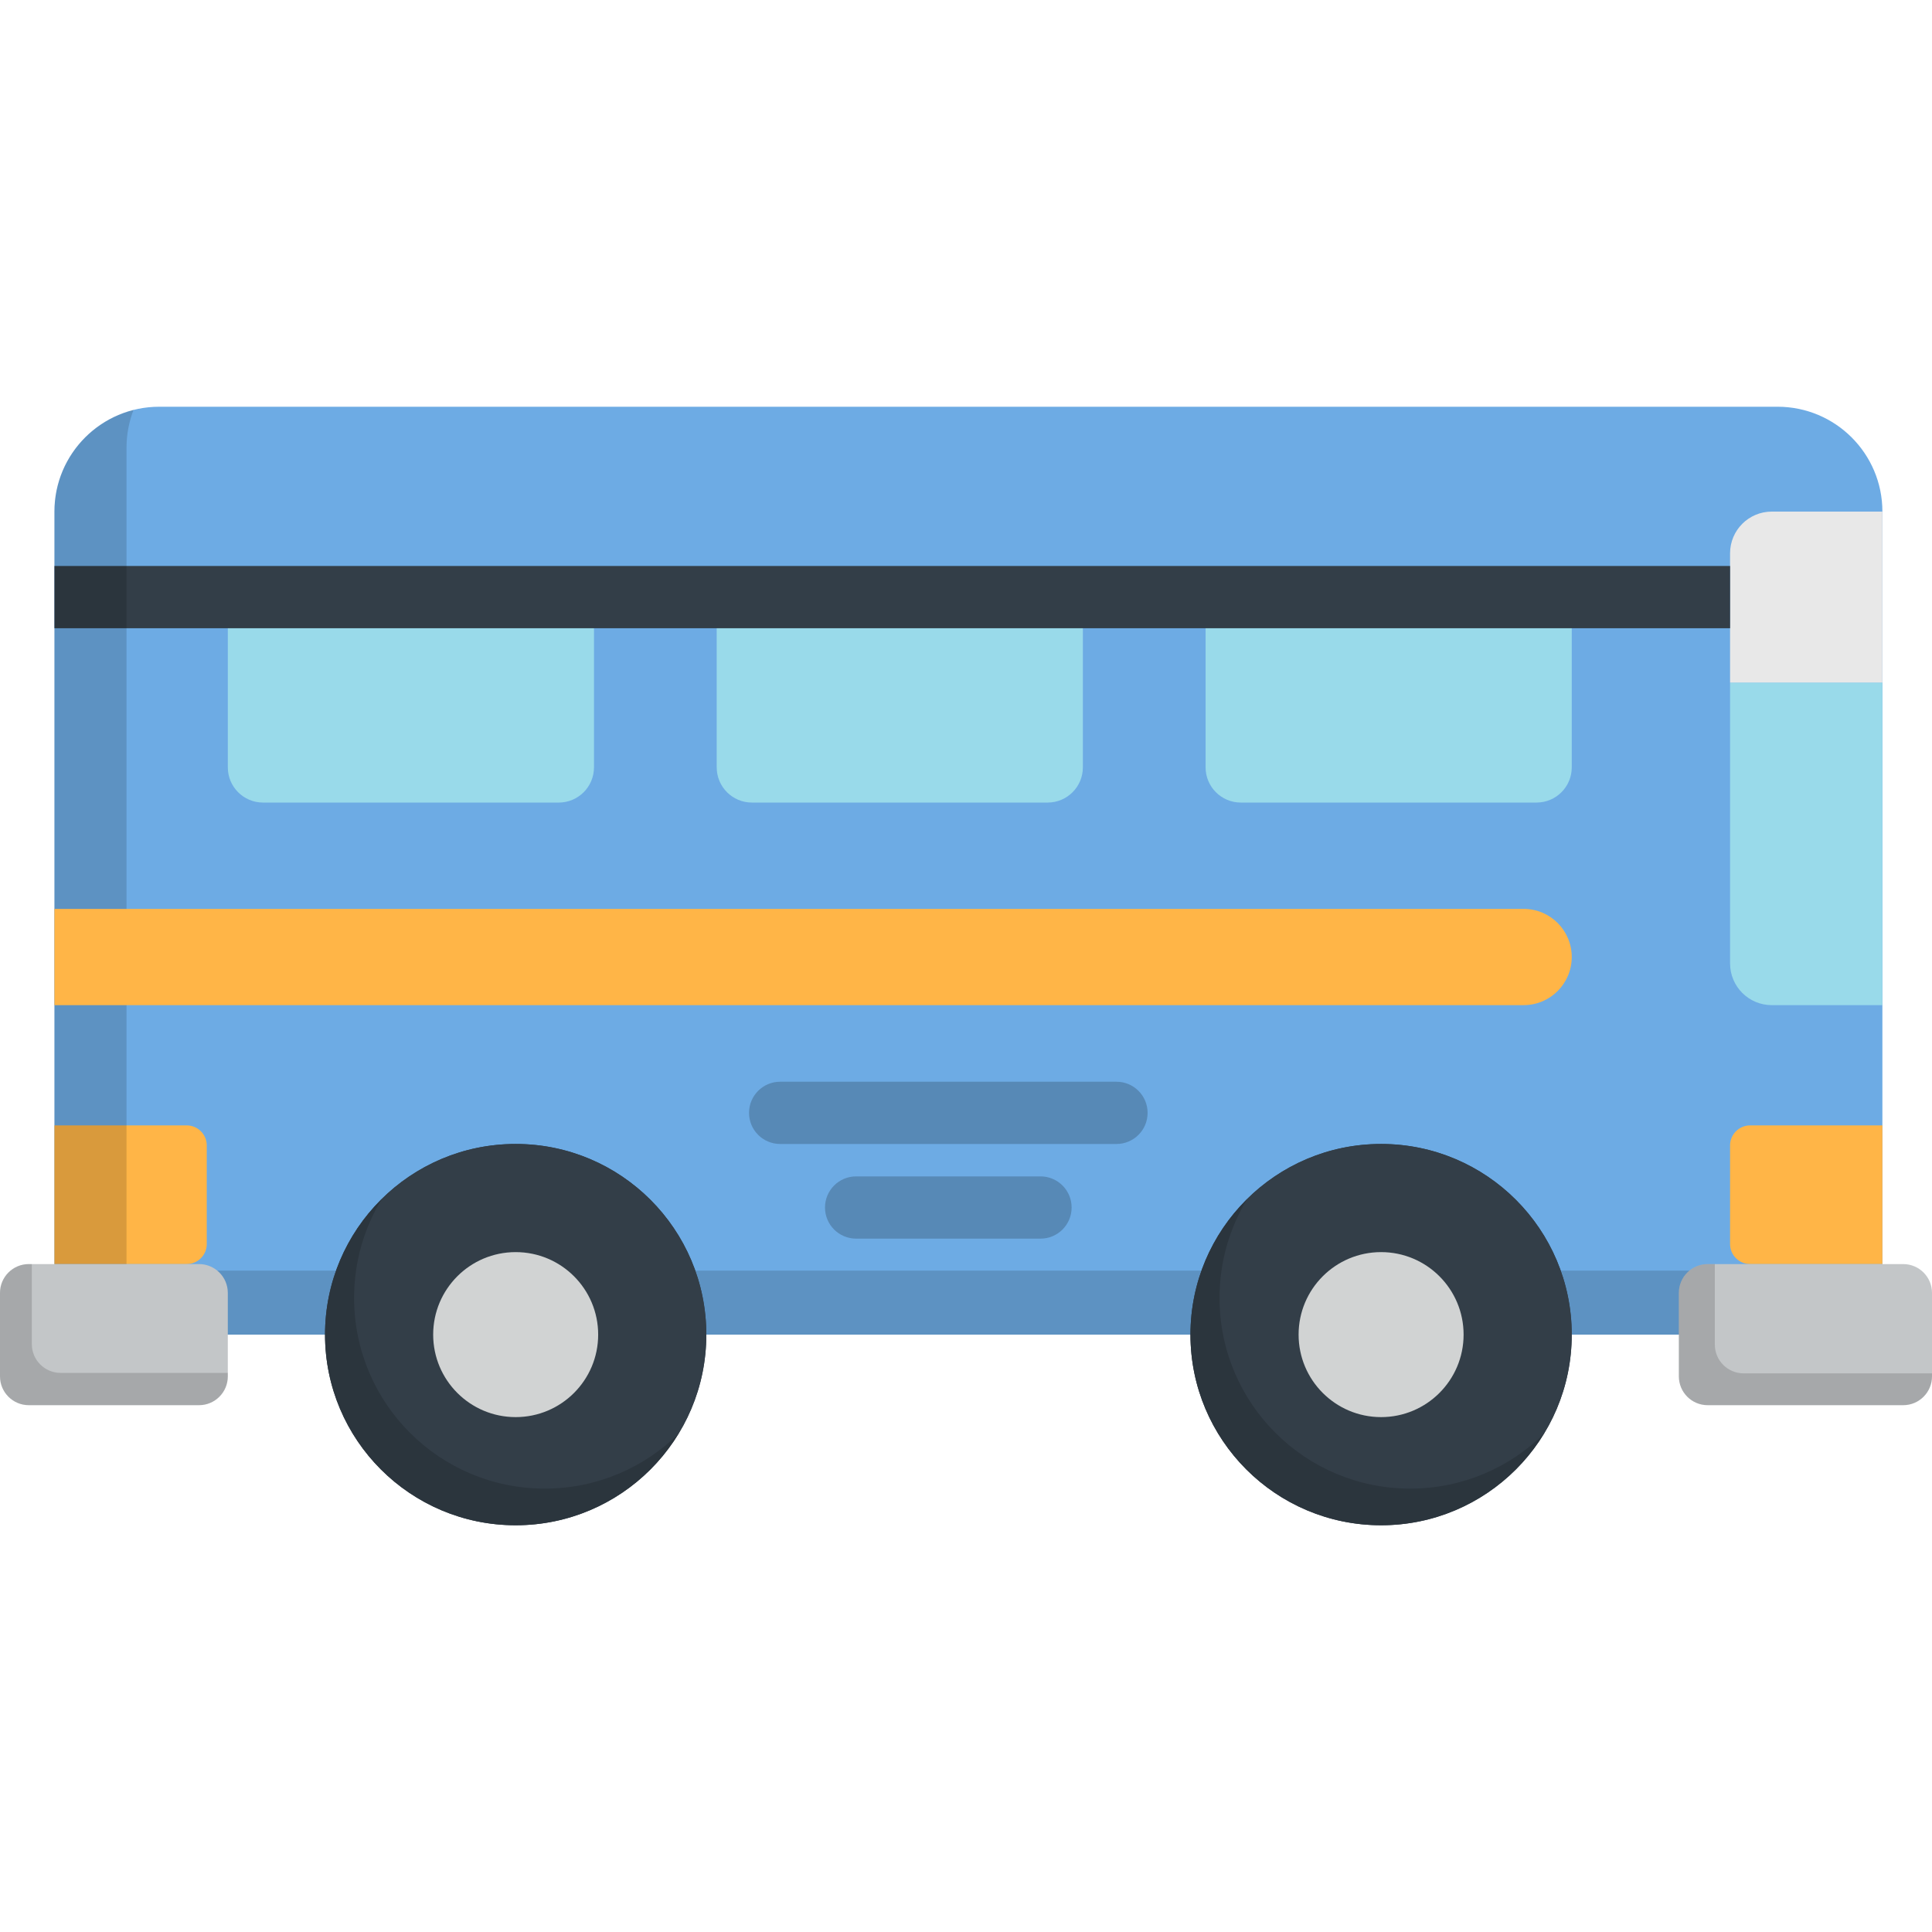 <?xml version="1.0" encoding="iso-8859-1"?>
<!-- Uploaded to: SVG Repo, www.svgrepo.com, Generator: SVG Repo Mixer Tools -->
<svg version="1.1" id="Layer_1" xmlns="http://www.w3.org/2000/svg" xmlns:xlink="http://www.w3.org/1999/xlink" 
	 viewBox="0 0 512 512" xml:space="preserve">
<path style="fill:#6DABE4;" d="M471.066,107.789H42.214c-15.348,0-27.788,12.442-27.788,27.788v218.112h484.428v-218.11
	C498.854,120.23,486.414,107.789,471.066,107.789z"/>
<g>
	<path style="fill:#FFB547;" d="M463.805,298.242h35.05v36.75h-35.05c-2.938,0-5.319-2.381-5.319-5.319v-26.112
		C458.486,300.623,460.867,298.242,463.805,298.242z"/>
	<path style="fill:#FFB547;" d="M49.476,298.242h-35.05v36.75h35.05c2.938,0,5.319-2.381,5.319-5.319v-26.112
		C54.795,300.623,52.413,298.242,49.476,298.242z"/>
</g>
<path style="fill:#99DAEA;" d="M498.854,266.372h-29.318c-6.103,0-11.05-4.947-11.05-11.05v-74.425h40.369V266.372z"/>
<path style="fill:#E8E8E8;" d="M469.536,135.578h29.318v45.319h-40.369v-34.269C458.486,140.525,463.433,135.578,469.536,135.578z"
	/>
<g>
	<path style="fill:#99DAEA;" d="M328.824,212.686h78.379c5.153,0,9.329-4.177,9.329-9.329v-45.119h-97.037v45.119
		C319.495,208.509,323.672,212.686,328.824,212.686z"/>
	<path style="fill:#99DAEA;" d="M199.264,212.686h78.379c5.153,0,9.329-4.177,9.329-9.329v-45.119h-97.037v45.119
		C189.935,208.509,194.111,212.686,199.264,212.686z"/>
	<path style="fill:#99DAEA;" d="M69.703,212.686h78.379c5.153,0,9.329-4.177,9.329-9.329v-45.119H60.374v45.119
		C60.374,208.509,64.552,212.686,69.703,212.686z"/>
</g>
<rect x="14.43" y="149.99" style="fill:#333E48;" width="444.063" height="16.498"/>
<path style="opacity:0.2;enable-background:new    ;" d="M295.878,303.166h-89.129c-4.557,0-8.249-3.692-8.249-8.249
	c0-4.557,3.692-8.249,8.249-8.249h89.129c4.557,0,8.249,3.692,8.249,8.249C304.127,299.473,300.434,303.166,295.878,303.166z"/>
<path style="opacity:0.2;enable-background:new    ;" d="M275.744,328.253h-48.862c-4.557,0-8.249-3.692-8.249-8.249
	c0-4.557,3.692-8.249,8.249-8.249h48.862c4.557,0,8.249,3.692,8.249,8.249C283.993,324.561,280.301,328.253,275.744,328.253z"/>
<path style="opacity:0.15;enable-background:new    ;" d="M33.53,336.736V118.624c0-3.522,0.662-6.886,1.857-9.987
	c-12.045,3.044-20.959,13.95-20.959,26.94v218.112h484.428v-16.953H33.53V336.736z"/>
<g>
	<circle style="fill:#333E48;" cx="136.659" cy="353.686" r="50.522"/>
	<circle style="fill:#333E48;" cx="136.659" cy="353.686" r="50.522"/>
</g>
<circle style="fill:#D1D3D3;" cx="136.659" cy="353.686" r="21.863"/>
<path style="opacity:0.15;enable-background:new    ;" d="M144.363,394.495c-27.903,0-50.522-22.619-50.522-50.522
	c0-9.61,2.684-18.593,7.343-26.241c-9.283,9.161-15.042,21.884-15.042,35.957c0,27.902,22.619,50.522,50.522,50.522
	c18.292,0,34.313-9.722,43.179-24.28C170.72,388.933,158.193,394.495,144.363,394.495z"/>
<g>
	<circle style="fill:#333E48;" cx="366.005" cy="353.686" r="50.522"/>
	<circle style="fill:#333E48;" cx="366.005" cy="353.686" r="50.522"/>
</g>
<circle style="fill:#D1D3D3;" cx="366.005" cy="353.686" r="21.863"/>
<path style="opacity:0.15;enable-background:new    ;" d="M373.71,394.495c-27.902,0-50.522-22.619-50.522-50.522
	c0-9.61,2.684-18.593,7.343-26.241c-9.283,9.161-15.042,21.884-15.042,35.957c0,27.902,22.619,50.522,50.522,50.522
	c18.292,0,34.313-9.722,43.179-24.28C400.067,388.933,387.539,394.495,373.71,394.495z"/>
<path style="fill:#C3C6C8;" d="M504.364,372.388h-51.813c-4.218,0-7.636-3.419-7.636-7.636v-22.123c0-4.218,3.42-7.636,7.636-7.636
	h51.813c4.218,0,7.636,3.418,7.636,7.636v22.123C512,368.968,508.582,372.388,504.364,372.388z"/>
<path style="opacity:0.15;enable-background:new    ;" d="M462.083,363.955c-4.218,0-7.636-3.418-7.636-7.636v-21.327h-1.896
	c-4.218,0-7.636,3.418-7.636,7.636v22.123c0,4.218,3.418,7.636,7.636,7.636h51.813c4.218,0,7.636-3.419,7.636-7.636v-0.796H462.083z
	"/>
<path style="fill:#C3C6C8;" d="M52.738,372.388H7.636c-4.218,0-7.636-3.419-7.636-7.636v-22.123c0-4.218,3.42-7.636,7.636-7.636
	h45.101c4.218,0,7.636,3.418,7.636,7.636v22.123C60.374,368.968,56.956,372.388,52.738,372.388z"/>
<path style="opacity:0.15;enable-background:new    ;" d="M16.069,363.833c-4.218,0-7.636-3.42-7.636-7.636v-21.204H7.636
	C3.42,334.992,0,338.41,0,342.628v22.123c0,4.218,3.42,7.636,7.636,7.636h45.101c4.218,0,7.636-3.42,7.636-7.636v-0.918
	L16.069,363.833L16.069,363.833z"/>
<path style="fill:#FFB547;" d="M403.779,240.866H14.426v25.506h389.353c7.044,0,12.753-5.709,12.753-12.753l0,0
	C416.532,246.575,410.823,240.866,403.779,240.866z"/>
</svg>